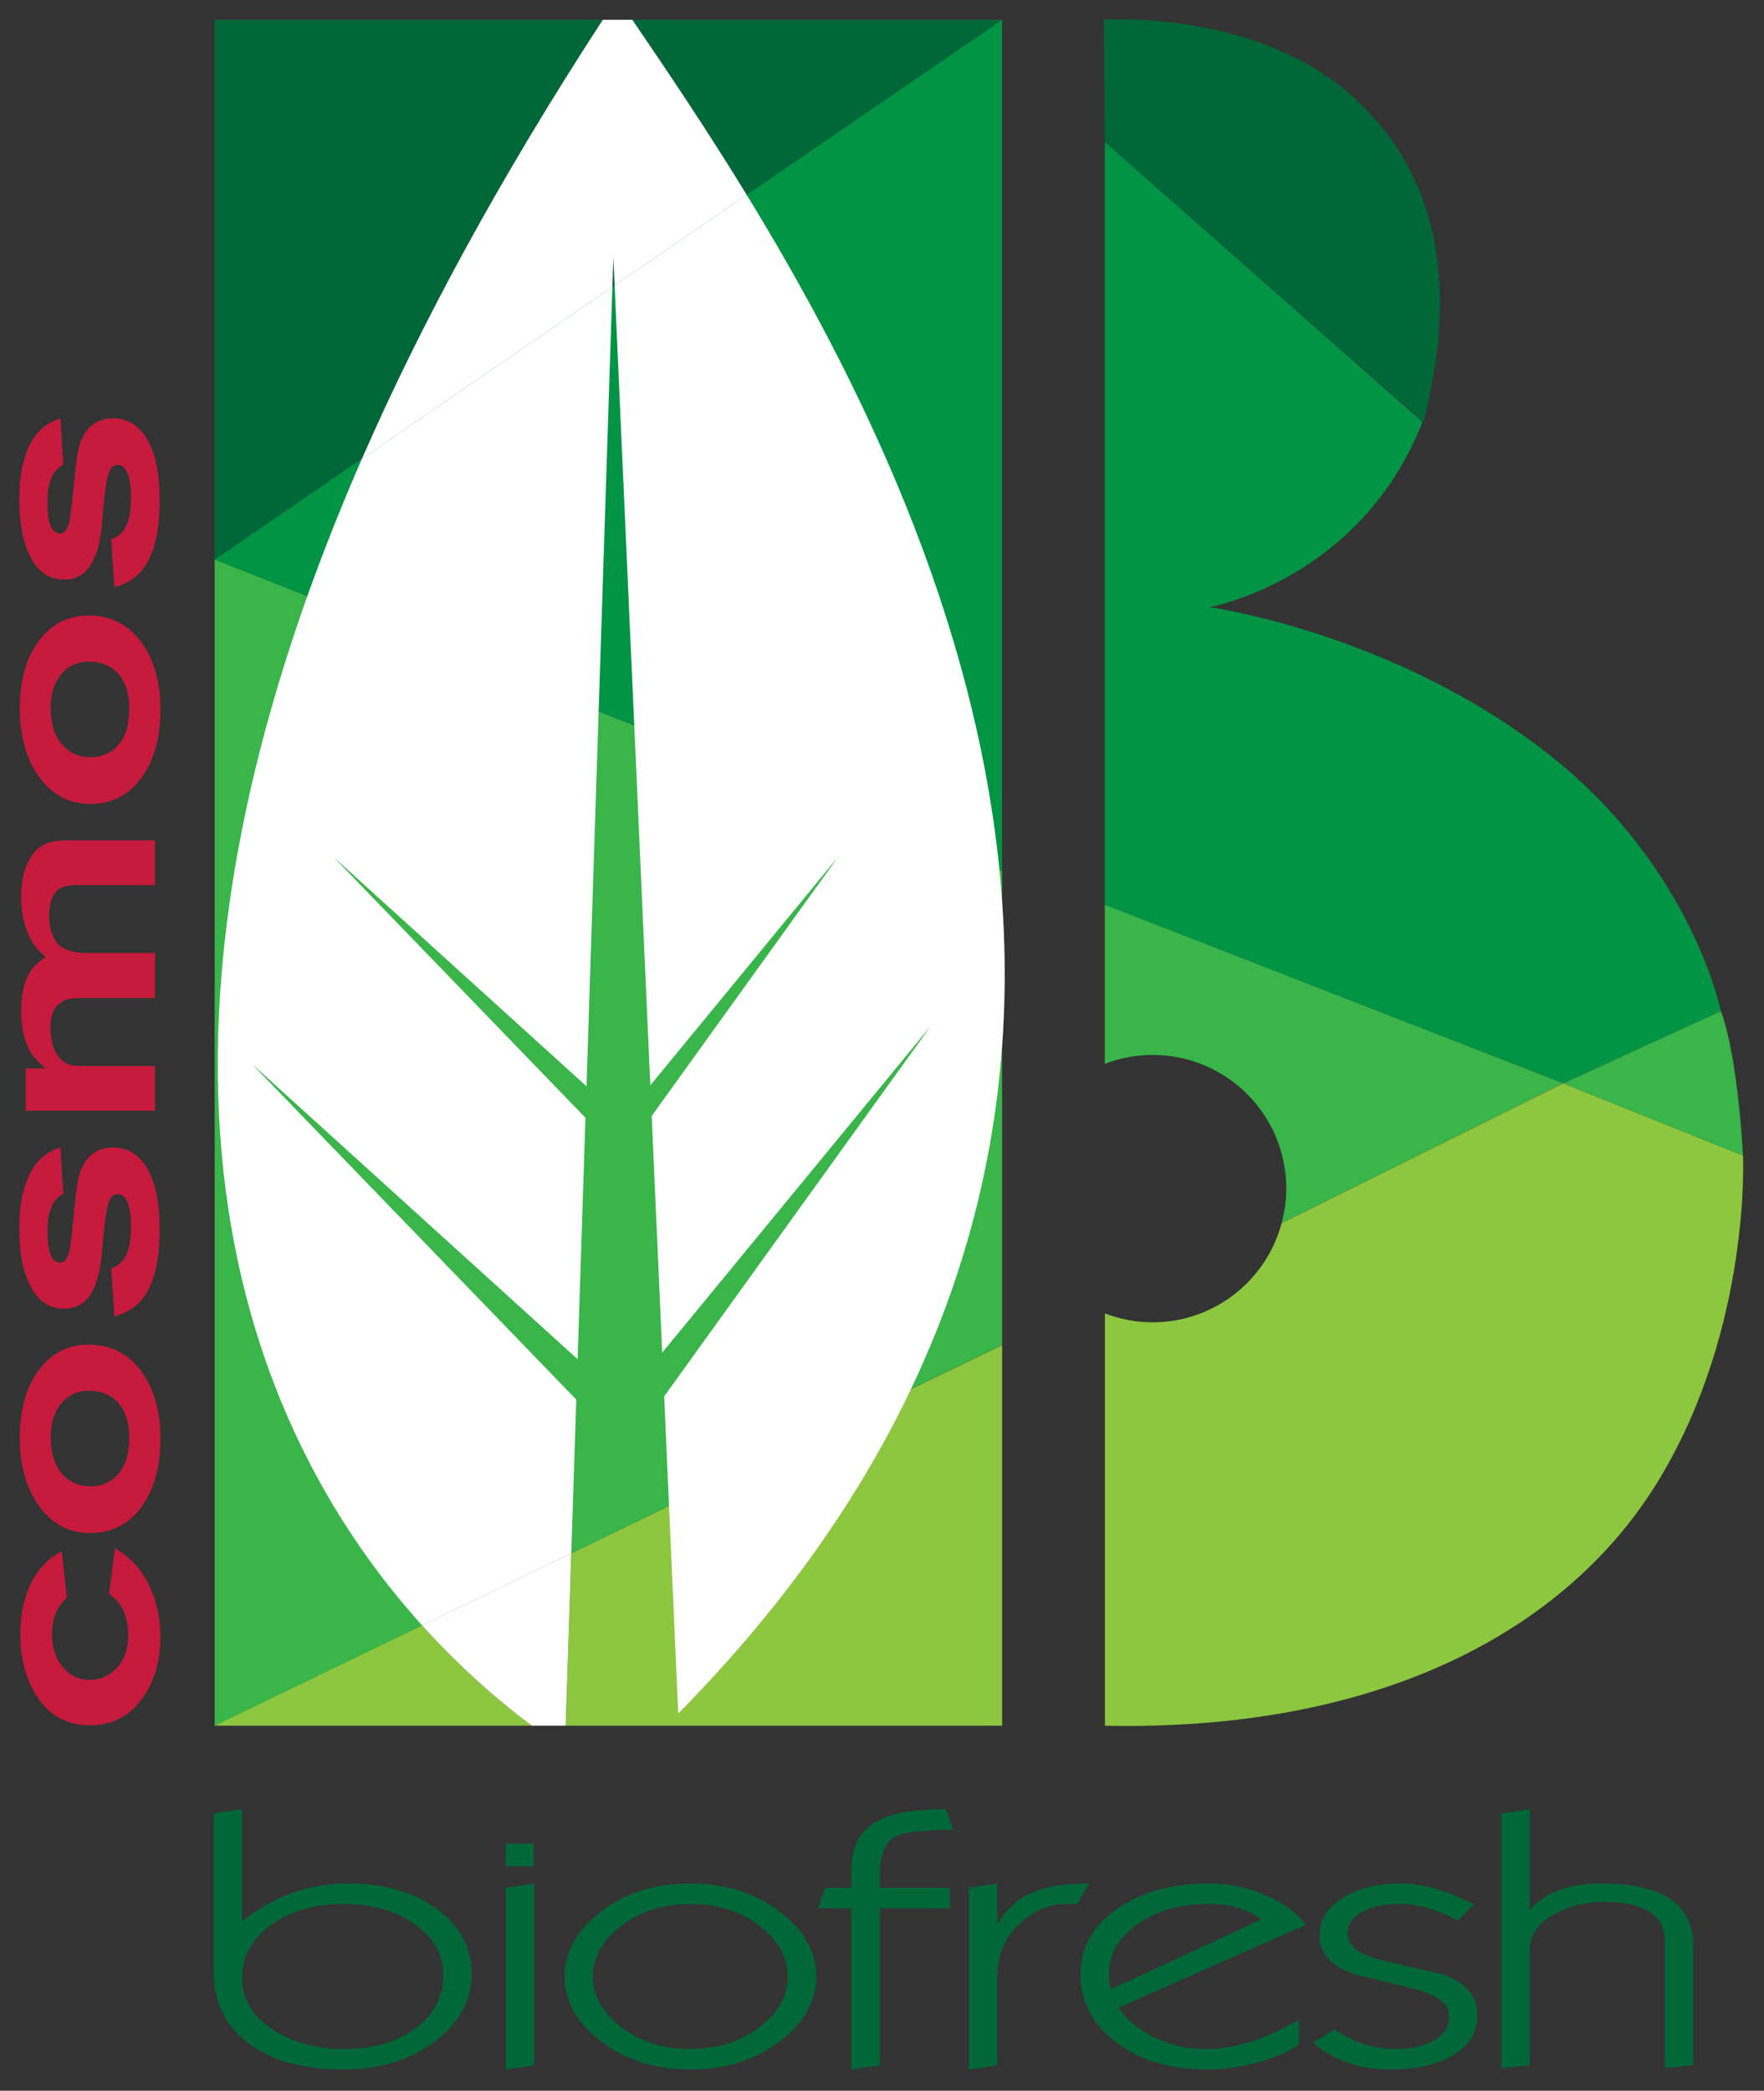 <?xml version="1.0" encoding="utf-8"?>
<!-- Generator: Adobe Illustrator 25.3.1, SVG Export Plug-In . SVG Version: 6.00 Build 0)  -->
<svg version="1.1" id="Layer_1" xmlns="http://www.w3.org/2000/svg" xmlns:xlink="http://www.w3.org/1999/xlink" x="0px" y="0px"
	 viewBox="0 0 236.151 279.846" enable-background="new 0 0 236.151 279.846" xml:space="preserve">
<rect x="0" y="0" width="236.151" height="279.846" fill="#333333" stroke="none"/>
<g>
	<g>
		<g>
			<path fill="#006838" d="M63.138,264.275c0,3.503-1.648,6.5-4.948,8.991c-3.296,2.494-7.35,3.739-12.153,3.739
				c-5.461,0-9.731-1.173-12.811-3.526c-3.08-2.351-4.621-5.498-4.621-9.441v-21.303l3.802-0.564v15.002
				c4.194-3.375,8.933-5.064,14.218-5.064c4.672,0,8.56,1.087,11.664,3.269C61.521,257.648,63.138,260.614,63.138,264.275z
				 M59.339,264.653c0.086-2.842-1.149-5.182-3.703-7.029c-2.557-1.844-5.801-2.77-9.73-2.77c-3.799,0-7.002,0.939-9.6,2.817
				c-2.598,1.879-3.899,4.253-3.899,7.123c0,2.746,1.332,5.01,3.998,6.792c2.664,1.782,5.898,2.677,9.696,2.677
				c3.844,0,6.999-0.908,9.466-2.722C58.039,269.726,59.294,267.431,59.339,264.653z"/>
			<path fill="#006838" d="M71.526,276.438l-3.802,0.567V252.68l3.802-0.571V276.438z"/>
			<path fill="#006838" d="M109.266,264.558c0,3.282-1.593,6.155-4.783,8.615c-3.32,2.557-7.339,3.833-12.057,3.833
				s-8.736-1.276-12.057-3.833c-3.19-2.46-4.783-5.333-4.783-8.615c0-3.279,1.628-6.177,4.882-8.685
				c3.251-2.509,7.24-3.765,11.957-3.765s8.736,1.28,12.057,3.837C107.672,258.405,109.266,261.278,109.266,264.558z
				 M105.463,264.558c0-2.588-1.266-4.852-3.798-6.789c-2.536-1.944-5.612-2.914-9.239-2.914c-3.627,0-6.706,0.97-9.239,2.914
				c-2.532,1.938-3.802,4.201-3.802,6.789c0,2.587,1.27,4.854,3.802,6.792c2.533,1.944,5.612,2.914,9.239,2.914
				c3.626,0,6.703-0.97,9.239-2.914C104.197,269.412,105.463,267.145,105.463,264.558z"/>
			<path fill="#006838" d="M127.612,244.914c-3.888,0.034-6.359,0.285-7.405,0.76c-1.617,0.727-2.426,2.43-2.426,5.11v1.896h9.373
				v2.742h-9.373v21.017l-3.799,0.567v-21.584h-4.456l0.918-2.742h3.537v-2.464c0-3.187,1.266-5.396,3.799-6.627
				c1.923-0.946,4.872-1.418,8.846-1.418L127.612,244.914z"/>
			<path fill="#006838" d="M145.828,252.108l-1.642,2.746c-0.261,0-0.764,0-1.503,0c-2.23,0-4.284,0.87-6.159,2.604
				c-2.009,1.893-3.014,4.242-3.014,7.054v11.926l-3.802,0.567V252.68l3.802-0.571v5.303h0.131c1.177-2.02,2.794-3.424,4.848-4.216
				C140.278,252.474,142.728,252.108,145.828,252.108z"/>
			<path fill="#006838" d="M174.79,257.648l-25.032,11.076c0.785,1.324,2.14,2.525,4.06,3.599c2.316,1.294,4.852,1.94,7.605,1.94
				c3.929,0,8.079-1.311,12.449-3.929v3.31c-1.397,1.015-3.255,1.823-5.571,2.439c-2.312,0.616-4.521,0.922-6.617,0.922
				c-5.023,0-9.122-1.214-12.284-3.644c-3.169-2.429-4.751-5.461-4.751-9.087c0-3.565,1.627-6.486,4.879-8.757
				c3.255-2.275,7.35-3.41,12.287-3.41c2.842,0,5.502,0.585,7.993,1.751C172.078,254.902,173.74,256.165,174.79,257.648z
				 M168.827,256.939c-1.748-1.391-4.088-2.085-7.013-2.085c-3.843,0-7.033,0.908-9.565,2.722c-2.536,1.816-3.802,4.063-3.802,6.744
				c0,0.757,0.089,1.407,0.265,1.943L168.827,256.939z"/>
			<path fill="#006838" d="M197.785,269.719c0,2.367-1.156,4.197-3.472,5.491c-2.095,1.197-4.848,1.796-8.254,1.796
				c-4.063,0-7.494-1.197-10.288-3.596l2.883-1.751c2.536,1.737,5.285,2.604,8.255,2.604c2.054,0,3.744-0.378,5.079-1.135
				c1.332-0.758,1.999-1.849,1.999-3.27c0-1.61-1.507-2.808-4.521-3.596c-2.753-0.694-5.526-1.372-8.32-2.036
				c-3.014-1.105-4.521-2.839-4.521-5.206c0-2.082,1.115-3.789,3.341-5.113c2.051-1.197,4.562-1.8,7.536-1.8
				c2.924,0,6.2,0.933,9.827,2.794l-2.161,2.178c-2.752-1.482-5.374-2.226-7.866-2.226c-1.961,0-3.599,0.348-4.914,1.042
				c-1.308,0.695-1.965,1.686-1.965,2.98c0,1.61,1.507,2.78,4.522,3.506c2.752,0.63,5.526,1.276,8.323,1.938
				C196.277,265.428,197.785,267.227,197.785,269.719z"/>
			<path fill="#006838" d="M226.681,276.438l-3.799,0.382v-16.946c0-3.537-2.773-5.302-8.323-5.302
				c-2.229,0-4.301,0.502-6.225,1.514c-2.36,1.232-3.537,2.887-3.537,4.972v15.381l-3.802,0.382v-34.085l3.802-0.564v13.393h0.131
				c1.92-2.303,5.089-3.455,9.5-3.455c8.168,0,12.253,2.794,12.253,8.379V276.438z"/>
			<rect x="67.69" y="246.771" fill="#006838" width="3.75" height="3.035"/>
		</g>
		<g>
			<g>
				<g>
					<path fill="#C61A3C" d="M14.597,213.381l0.787-6.107c2.145,1.163,3.741,2.969,4.791,5.416c0.866,1.987,1.3,4.12,1.3,6.397
						c0,3.248-0.798,5.986-2.396,8.215c-1.733,2.424-4.071,3.636-7.015,3.636c-3.17,0-5.6-1.382-7.288-4.145
						c-1.369-2.229-2.054-4.895-2.054-7.996c0-3.271,0.73-5.998,2.19-8.179c0.821-1.236,1.939-2.229,3.354-2.981l0.685,6.253
						c-1.323,1.09-1.985,2.726-1.985,4.907c0,1.744,0.479,3.192,1.438,4.344c0.958,1.15,2.167,1.727,3.627,1.727
						c1.301,0,2.441-0.473,3.422-1.418c1.141-1.091,1.711-2.617,1.711-4.58c0-1.454-0.308-2.726-0.924-3.816
						C15.83,214.326,15.282,213.769,14.597,213.381z"/>
					<path fill="#C61A3C" d="M2.655,192.336c0.023-3.877,0.936-6.942,2.737-9.196c1.688-2.108,3.833-3.162,6.434-3.162
						c3.034,0,5.43,1.235,7.186,3.707c1.643,2.303,2.464,5.259,2.464,8.869c0,3.78-0.85,6.834-2.549,9.16s-3.975,3.489-6.827,3.489
						c-2.852,0-5.144-1.211-6.878-3.635C3.488,199.145,2.633,196.068,2.655,192.336z M6.796,192.862
						c0.092,2.054,0.685,3.612,1.779,4.676c0.936,0.942,2.134,1.413,3.593,1.413c1.096,0,2.065-0.313,2.909-0.942
						c1.482-1.087,2.224-2.924,2.224-5.51c0-2.246-0.593-3.926-1.779-5.038c-0.958-0.869-2.155-1.305-3.593-1.305
						c-1.574,0-2.84,0.593-3.798,1.776C7.149,189.189,6.705,190.833,6.796,192.862z"/>
					<path fill="#C61A3C" d="M15.316,176.197l-0.445-6.42c1.779-0.531,2.67-2.345,2.67-5.44c0-1.378-0.126-2.43-0.377-3.155
						c-0.296-0.895-0.764-1.342-1.403-1.342c-0.547,0-0.946,0.352-1.197,1.052c-0.205,0.532-0.398,1.584-0.582,3.154
						c-0.091,0.968-0.228,2.418-0.41,4.352c-0.502,4.521-2.156,6.782-4.962,6.782c-1.984,0-3.501-1.021-4.551-3.063
						c-0.98-1.872-1.472-4.438-1.472-7.696c0-3.574,0.662-6.334,1.984-8.279c0.845-1.239,2.02-2.09,3.525-2.553l0.376,6.245
						c-1.414,0.634-2.121,2.289-2.121,4.967c0,2.8,0.57,4.2,1.711,4.2c0.57,0,0.98-0.521,1.231-1.563
						c0.16-0.702,0.422-2.992,0.787-6.869c0.183-1.938,0.468-3.332,0.855-4.181c0.844-1.865,2.247-2.799,4.209-2.799
						c1.528,0,2.806,0.594,3.832,1.781c1.598,1.866,2.396,4.907,2.396,9.124c0,3.877-0.616,6.785-1.848,8.724
						C18.567,174.719,17.164,175.712,15.316,176.197z"/>
					<path fill="#C61A3C" d="M20.757,148.68H3.442v-5.67h2.669c-0.364-0.267-0.924-0.812-1.677-1.636
						c-1.071-1.551-1.608-3.574-1.608-6.07c0-2.132,0.389-3.853,1.164-5.161c0.434-0.727,1.141-1.405,2.121-2.036
						c-0.228-0.169-0.593-0.521-1.095-1.054c-1.46-1.769-2.19-4.131-2.19-7.088c0-1.769,0.31-3.295,0.927-4.58
						c0.616-1.284,1.485-2.132,2.605-2.544c0.663-0.242,1.646-0.364,2.948-0.364h11.45v5.998H10.261
						c-1.052,0-1.841,0.182-2.366,0.545c-0.869,0.606-1.304,1.781-1.304,3.526c0,1.285,0.239,2.351,0.719,3.199
						c0.684,1.212,2.145,1.817,4.38,1.817h9.067v6.034h-9.923c-0.844,0-1.46,0.061-1.848,0.182c-1.483,0.46-2.225,1.685-2.225,3.671
						c0,1.6,0.297,2.848,0.89,3.744c0.457,0.679,1.05,1.127,1.779,1.345c0.389,0.097,1.026,0.146,1.916,0.146h9.41V148.68z"/>
					<path fill="#C61A3C" d="M2.655,94.739c0.023-3.876,0.936-6.942,2.737-9.196c1.688-2.108,3.833-3.162,6.434-3.162
						c3.034,0,5.43,1.236,7.186,3.708c1.643,2.303,2.464,5.259,2.464,8.869c0,3.78-0.85,6.833-2.549,9.16
						c-1.699,2.326-3.975,3.489-6.827,3.489c-2.852,0-5.144-1.211-6.878-3.635C3.488,101.549,2.633,98.471,2.655,94.739z
						 M6.796,95.265c0.092,2.054,0.685,3.612,1.779,4.676c0.936,0.943,2.134,1.414,3.593,1.414c1.096,0,2.065-0.314,2.909-0.942
						c1.482-1.087,2.224-2.924,2.224-5.51c0-2.247-0.593-3.926-1.779-5.038c-0.958-0.87-2.155-1.305-3.593-1.305
						c-1.574,0-2.84,0.592-3.798,1.776C7.149,91.593,6.705,93.236,6.796,95.265z"/>
					<path fill="#C61A3C" d="M15.316,78.6l-0.445-6.419c1.779-0.532,2.67-2.345,2.67-5.44c0-1.378-0.126-2.43-0.377-3.155
						c-0.296-0.895-0.764-1.342-1.403-1.342c-0.547,0-0.946,0.351-1.197,1.052c-0.205,0.532-0.398,1.583-0.582,3.154
						c-0.091,0.967-0.228,2.418-0.41,4.352c-0.502,4.521-2.156,6.782-4.962,6.782c-1.984,0-3.501-1.021-4.551-3.063
						c-0.98-1.872-1.472-4.438-1.472-7.696c0-3.574,0.662-6.334,1.984-8.279c0.845-1.24,2.02-2.09,3.525-2.553l0.376,6.245
						c-1.414,0.633-2.121,2.289-2.121,4.967c0,2.8,0.57,4.2,1.711,4.2c0.57,0,0.98-0.521,1.231-1.563
						c0.16-0.702,0.422-2.992,0.787-6.87c0.183-1.938,0.468-3.332,0.855-4.18c0.844-1.866,2.247-2.799,4.209-2.799
						c1.528,0,2.806,0.594,3.832,1.781c1.598,1.867,2.396,4.907,2.396,9.124c0,3.877-0.616,6.785-1.848,8.724
						C18.567,77.123,17.164,78.116,15.316,78.6z"/>
				</g>
			</g>
			<polygon fill="#009444" points="134.151,2.624 28.724,74.892 134.151,116.584 			"/>
			<polygon fill="#39B54A" points="28.741,74.898 28.741,231.013 134.151,180.016 134.151,116.595 			"/>
			<path fill="#006838" d="M147.773,2.634c0,0,19.847-1.363,32.746,9.799c12.9,11.162,14.39,27.162,10.047,44.033l-42.67-37.46
				L147.773,2.634z"/>
			<g>
				<path fill="#006838" d="M134.151,2.648H84.65c4.443,6.518,9.793,14.414,15.314,23.434L134.151,2.648z"/>
				<path fill="#006838" d="M28.731,2.648v72.261l19.73-13.524C56.292,43.469,66.84,23.928,80.699,2.648H28.731z"/>
				<polygon fill="#006838" points="81.984,38.407 82.279,38.204 82.112,34.452 				"/>
				<g>
					<polygon fill="#8DC63F" points="134.154,180.043 76.48,207.914 75.731,230.988 134.154,230.988 					"/>
					<path fill="#8DC63F" d="M56.504,217.567l-27.773,13.421h42.452C66.88,227.77,61.718,223.349,56.504,217.567z"/>
					<path fill="#FFFFFF" d="M77.147,187.338l-43.441-44.944l43.623,39.542l1.046-32.323l-33.741-34.914l33.882,30.703
						l3.468-106.995L48.461,61.385C11.88,145.077,34.62,193.298,56.504,217.567l19.975-9.653L77.147,187.338z"/>
					<path fill="#FFFFFF" d="M56.504,217.567c5.214,5.781,10.375,10.203,14.678,13.421h4.548l0.749-23.074L56.504,217.567z"/>
				</g>
				<path fill="#FFFFFF" d="M84.65,2.648h-3.951C66.84,23.928,56.292,43.469,48.461,61.385l33.523-22.979l0.128-3.955l0.167,3.752
					l17.685-12.123C94.443,17.061,89.093,9.166,84.65,2.648z"/>
				<path fill="#FFFFFF" d="M99.964,26.081L82.279,38.204l4.781,107.07l25.156-30.602l-24.974,34.704l1.411,31.676l35.974-43.754
					l-35.716,49.613l1.889,42.453C164.054,154.993,129.539,74.392,99.964,26.081z"/>
			</g>
		</g>
	</g>
	<g>
		<path fill="#009444" d="M209.277,144.978l21.09-9.665c0.004,0.01,0.008,0.025,0.013,0.038c-0.01-0.052-3.868-19.121-22.698-34.109
			c-18.853-15.005-41.428-19.348-45.77-19.967c0,0,20.218-3.599,28.528-24.808l-42.542-37.46v102.083l2.522,0.982L209.277,144.978z"
			/>
		<path fill="#39B54A" d="M172.196,159.099c0,1.593-0.228,3.128-0.619,4.599l37.649-18.696l0.003-0.003l-58.811-22.928l-2.522-0.982
			v21.316c1.992-0.764,4.145-1.201,6.405-1.201C164.185,141.204,172.196,149.217,172.196,159.099z"/>
		<polygon fill="#39B54A" points="150.419,122.071 209.23,144.998 209.277,144.978 		"/>
		<path fill="#39B54A" d="M209.295,145.026l-0.004-0.003l-0.003,0.003l24.052,9.665c0,0-0.659-13.268-2.96-19.341l0.001,0.003
			L209.295,145.026z"/>
		<path fill="#39B54A" d="M209.277,144.978l0.06,0.024l-0.046,0.021l0.004,0.003l21.085-9.672l-0.001-0.003
			c-0.004-0.012-0.008-0.027-0.013-0.038L209.277,144.978z"/>
		
			<rect x="209.256" y="144.98" transform="matrix(0.707 -0.707 0.707 0.707 -41.249 190.441)" fill="#39B54A" width="0.005" height="0.066"/>
		<polygon fill="#39B54A" points="209.337,145.002 209.277,144.978 209.23,144.998 209.291,145.023 		"/>
		<path fill="#8DC63F" d="M233.34,154.691l-24.052-9.665l-37.72,18.711c-2.046,7.632-8.99,13.258-17.265,13.258
			c-2.254,0-4.402-0.436-6.388-1.196v55.193c36.831,0.77,62.083-12.773,74.305-33.142
			C234.441,177.483,233.34,154.691,233.34,154.691z"/>
		<path fill="#8DC63F" d="M171.578,163.698c-0.003,0.012-0.007,0.026-0.01,0.04l37.72-18.711l-0.061-0.024L171.578,163.698z"/>
	</g>
</g>
</svg>

